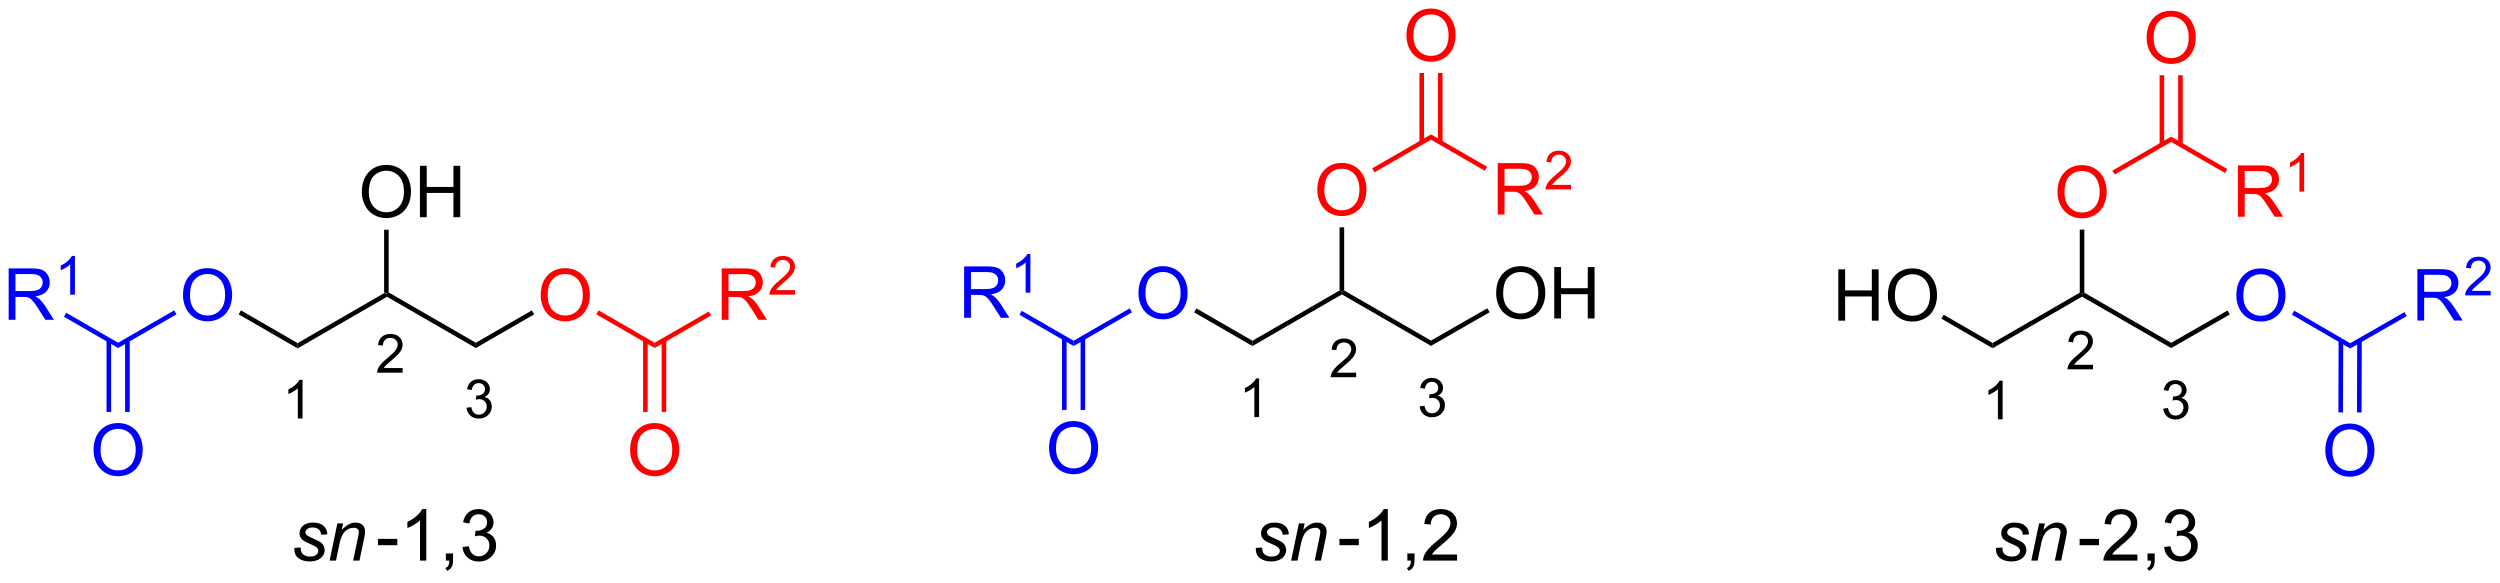 <?xml version="1.0" encoding="UTF-8"?>
<!DOCTYPE svg PUBLIC '-//W3C//DTD SVG 1.0//EN'
          'http://www.w3.org/TR/2001/REC-SVG-20010904/DTD/svg10.dtd'>
<svg stroke-dasharray="none" shape-rendering="auto" xmlns="http://www.w3.org/2000/svg" font-family="'Dialog'" text-rendering="auto" width="90" fill-opacity="1" color-interpolation="auto" color-rendering="auto" preserveAspectRatio="xMidYMid meet" font-size="12px" viewBox="0 0 90 21" fill="black" xmlns:xlink="http://www.w3.org/1999/xlink" stroke="black" image-rendering="auto" stroke-miterlimit="10" stroke-linecap="square" stroke-linejoin="miter" font-style="normal" stroke-width="1" height="21" stroke-dashoffset="0" font-weight="normal" stroke-opacity="1"
><!--Generated by the Batik Graphics2D SVG Generator--><defs id="genericDefs"
  /><g
  ><defs id="defs1"
    ><clipPath clipPathUnits="userSpaceOnUse" id="clipPath1"
      ><path d="M2.992 1.598 L289.534 1.598 L289.534 68.056 L2.992 68.056 L2.992 1.598 Z"
      /></clipPath
      ><clipPath clipPathUnits="userSpaceOnUse" id="clipPath2"
      ><path d="M24.256 85.29 L24.256 149.9 L302.832 149.9 L302.832 85.29 Z"
      /></clipPath
    ></defs
    ><g transform="scale(0.314,0.314) translate(-2.992,-1.598) matrix(1.029,0,0,1.029,-21.958,-86.131)"
    ><path d="M57.362 124.099 L57.362 123.51 L67.074 117.903 L67.329 118.05 L67.329 118.345 Z" stroke="none" clip-path="url(#clipPath2)"
    /></g
    ><g transform="matrix(0.323,0,0,0.323,-7.837,-27.555)"
    ><path d="M64.592 106.728 Q64.592 105.301 65.357 104.496 Q66.123 103.689 67.334 103.689 Q68.126 103.689 68.761 104.069 Q69.399 104.447 69.732 105.124 Q70.068 105.801 70.068 106.66 Q70.068 107.532 69.717 108.22 Q69.365 108.907 68.719 109.262 Q68.076 109.616 67.329 109.616 Q66.522 109.616 65.883 109.225 Q65.248 108.832 64.92 108.157 Q64.592 107.48 64.592 106.728 ZM65.373 106.738 Q65.373 107.775 65.928 108.371 Q66.485 108.965 67.326 108.965 Q68.18 108.965 68.732 108.363 Q69.287 107.762 69.287 106.657 Q69.287 105.957 69.05 105.436 Q68.813 104.915 68.357 104.629 Q67.904 104.34 67.337 104.34 Q66.532 104.34 65.951 104.894 Q65.373 105.447 65.373 106.738 ZM71.067 109.517 L71.067 103.79 L71.825 103.79 L71.825 106.142 L74.802 106.142 L74.802 103.79 L75.559 103.79 L75.559 109.517 L74.802 109.517 L74.802 106.816 L71.825 106.816 L71.825 109.517 L71.067 109.517 Z" stroke="none" clip-path="url(#clipPath2)"
    /></g
    ><g transform="matrix(0.323,0,0,0.323,-7.837,-27.555)"
    ><path d="M67.584 117.903 L67.329 118.05 L67.074 117.903 L67.074 110.912 L67.584 110.912 Z" stroke="none" clip-path="url(#clipPath2)"
    /></g
    ><g transform="matrix(0.323,0,0,0.323,-7.837,-27.555)"
    ><path d="M67.329 118.345 L67.329 118.05 L67.584 117.903 L77.296 123.51 L77.296 124.099 Z" stroke="none" clip-path="url(#clipPath2)"
    /></g
    ><g fill="red" transform="matrix(0.323,0,0,0.323,-7.837,-27.555)" stroke="red"
    ><path d="M84.525 118.236 Q84.525 116.809 85.291 116.005 Q86.057 115.197 87.268 115.197 Q88.059 115.197 88.695 115.578 Q89.333 115.955 89.666 116.632 Q90.002 117.309 90.002 118.169 Q90.002 119.041 89.65 119.729 Q89.299 120.416 88.653 120.77 Q88.01 121.124 87.262 121.124 Q86.455 121.124 85.817 120.734 Q85.182 120.341 84.853 119.666 Q84.525 118.989 84.525 118.236 ZM85.307 118.247 Q85.307 119.283 85.861 119.88 Q86.419 120.473 87.26 120.473 Q88.114 120.473 88.666 119.872 Q89.221 119.27 89.221 118.166 Q89.221 117.466 88.984 116.945 Q88.747 116.424 88.291 116.138 Q87.838 115.848 87.27 115.848 Q86.466 115.848 85.885 116.403 Q85.307 116.955 85.307 118.247 Z" stroke="none" clip-path="url(#clipPath2)"
    /></g
    ><g transform="matrix(0.323,0,0,0.323,-7.837,-27.555)"
    ><path d="M77.296 124.099 L77.296 123.51 L83.544 119.903 L83.799 120.344 Z" stroke="none" clip-path="url(#clipPath2)"
    /></g
    ><g fill="blue" transform="matrix(0.323,0,0,0.323,-7.837,-27.555)" stroke="blue"
    ><path d="M44.658 118.236 Q44.658 116.809 45.424 116.005 Q46.19 115.197 47.4 115.197 Q48.192 115.197 48.828 115.578 Q49.465 115.955 49.799 116.632 Q50.135 117.309 50.135 118.169 Q50.135 119.041 49.783 119.729 Q49.432 120.416 48.786 120.77 Q48.143 121.124 47.395 121.124 Q46.588 121.124 45.95 120.734 Q45.315 120.341 44.986 119.666 Q44.658 118.989 44.658 118.236 ZM45.44 118.247 Q45.44 119.283 45.994 119.88 Q46.551 120.473 47.393 120.473 Q48.247 120.473 48.799 119.872 Q49.353 119.27 49.353 118.166 Q49.353 117.466 49.117 116.945 Q48.88 116.424 48.424 116.138 Q47.971 115.848 47.403 115.848 Q46.598 115.848 46.018 116.403 Q45.44 116.955 45.44 118.247 Z" stroke="none" clip-path="url(#clipPath2)"
    /></g
    ><g transform="matrix(0.323,0,0,0.323,-7.837,-27.555)"
    ><path d="M57.362 123.51 L57.362 124.099 L50.863 120.347 L51.118 119.905 Z" stroke="none" clip-path="url(#clipPath2)"
    /></g
    ><g fill="red" transform="matrix(0.323,0,0,0.323,-7.837,-27.555)" stroke="red"
    ><path d="M90.73 120.347 L90.985 119.905 L97.229 123.51 L97.229 124.099 Z" stroke="none" clip-path="url(#clipPath2)"
    /></g
    ><g fill="red" transform="matrix(0.323,0,0,0.323,-7.837,-27.555)" stroke="red"
    ><path d="M104.701 120.951 L104.701 115.224 L107.24 115.224 Q108.006 115.224 108.404 115.378 Q108.803 115.531 109.04 115.922 Q109.279 116.312 109.279 116.786 Q109.279 117.396 108.883 117.815 Q108.49 118.232 107.665 118.344 Q107.967 118.49 108.123 118.63 Q108.454 118.935 108.751 119.391 L109.748 120.951 L108.795 120.951 L108.037 119.758 Q107.704 119.242 107.488 118.969 Q107.274 118.695 107.105 118.586 Q106.936 118.477 106.758 118.435 Q106.631 118.406 106.337 118.406 L105.459 118.406 L105.459 120.951 L104.701 120.951 ZM105.459 117.75 L107.087 117.75 Q107.608 117.75 107.899 117.643 Q108.193 117.536 108.344 117.299 Q108.498 117.062 108.498 116.786 Q108.498 116.38 108.201 116.12 Q107.907 115.857 107.272 115.857 L105.459 115.857 L105.459 117.75 Z" stroke="none" clip-path="url(#clipPath2)"
    /></g
    ><g fill="red" transform="matrix(0.323,0,0,0.323,-7.837,-27.555)" stroke="red"
    ><path d="M112.87 117.643 L112.87 118.15 L110.03 118.15 Q110.024 117.959 110.092 117.783 Q110.2 117.494 110.438 117.213 Q110.678 116.932 111.129 116.563 Q111.829 115.988 112.075 115.653 Q112.321 115.317 112.321 115.018 Q112.321 114.705 112.096 114.49 Q111.874 114.273 111.512 114.273 Q111.132 114.273 110.903 114.502 Q110.674 114.731 110.672 115.135 L110.129 115.08 Q110.186 114.473 110.549 114.156 Q110.913 113.838 111.524 113.838 Q112.143 113.838 112.503 114.182 Q112.864 114.523 112.864 115.029 Q112.864 115.287 112.758 115.537 Q112.653 115.785 112.407 116.061 Q112.163 116.336 111.594 116.817 Q111.12 117.215 110.985 117.358 Q110.85 117.5 110.762 117.643 L112.87 117.643 Z" stroke="none" clip-path="url(#clipPath2)"
    /></g
    ><g fill="red" transform="matrix(0.323,0,0,0.323,-7.837,-27.555)" stroke="red"
    ><path d="M97.229 124.099 L97.229 123.51 L103.264 120.026 L103.52 120.468 Z" stroke="none" clip-path="url(#clipPath2)"
    /></g
    ><g fill="red" transform="matrix(0.323,0,0,0.323,-7.837,-27.555)" stroke="red"
    ><path d="M94.492 135.499 Q94.492 134.072 95.258 133.268 Q96.023 132.46 97.234 132.46 Q98.026 132.46 98.662 132.841 Q99.299 133.218 99.633 133.895 Q99.969 134.572 99.969 135.432 Q99.969 136.304 99.617 136.992 Q99.266 137.679 98.62 138.033 Q97.977 138.387 97.229 138.387 Q96.422 138.387 95.784 137.997 Q95.148 137.604 94.82 136.929 Q94.492 136.252 94.492 135.499 ZM95.273 135.51 Q95.273 136.546 95.828 137.143 Q96.385 137.736 97.227 137.736 Q98.081 137.736 98.633 137.135 Q99.188 136.533 99.188 135.429 Q99.188 134.729 98.951 134.208 Q98.714 133.687 98.258 133.4 Q97.805 133.111 97.237 133.111 Q96.432 133.111 95.852 133.666 Q95.273 134.218 95.273 135.51 Z" stroke="none" clip-path="url(#clipPath2)"
    /></g
    ><g fill="red" transform="matrix(0.323,0,0,0.323,-7.837,-27.555)" stroke="red"
    ><path d="M95.938 123.207 L95.938 131.22 L96.448 131.22 L96.448 123.207 ZM98.01 123.207 L98.01 131.22 L98.52 131.22 L98.52 123.207 Z" stroke="none" clip-path="url(#clipPath2)"
    /></g
    ><g fill="blue" transform="matrix(0.323,0,0,0.323,-7.837,-27.555)" stroke="blue"
    ><path d="M43.677 119.903 L43.932 120.344 L37.428 124.099 L37.428 123.51 Z" stroke="none" clip-path="url(#clipPath2)"
    /></g
    ><g fill="blue" transform="matrix(0.323,0,0,0.323,-7.837,-27.555)" stroke="blue"
    ><path d="M25.229 120.951 L25.229 115.224 L27.768 115.224 Q28.533 115.224 28.932 115.378 Q29.33 115.531 29.567 115.922 Q29.807 116.312 29.807 116.786 Q29.807 117.396 29.411 117.815 Q29.018 118.232 28.192 118.344 Q28.494 118.49 28.65 118.63 Q28.981 118.935 29.278 119.391 L30.275 120.951 L29.322 120.951 L28.564 119.758 Q28.231 119.242 28.015 118.969 Q27.801 118.695 27.632 118.586 Q27.463 118.477 27.286 118.435 Q27.158 118.406 26.864 118.406 L25.986 118.406 L25.986 120.951 L25.229 120.951 ZM25.986 117.75 L27.614 117.75 Q28.135 117.75 28.426 117.643 Q28.721 117.536 28.872 117.299 Q29.025 117.062 29.025 116.786 Q29.025 116.38 28.729 116.12 Q28.434 115.857 27.799 115.857 L25.986 115.857 L25.986 117.75 Z" stroke="none" clip-path="url(#clipPath2)"
    /></g
    ><g fill="blue" transform="matrix(0.323,0,0,0.323,-7.837,-27.555)" stroke="blue"
    ><path d="M32.612 118.15 L32.085 118.15 L32.085 114.789 Q31.893 114.971 31.585 115.153 Q31.276 115.334 31.03 115.426 L31.03 114.916 Q31.471 114.707 31.802 114.412 Q32.133 114.115 32.272 113.838 L32.612 113.838 L32.612 118.15 Z" stroke="none" clip-path="url(#clipPath2)"
    /></g
    ><g fill="blue" transform="matrix(0.323,0,0,0.323,-7.837,-27.555)" stroke="blue"
    ><path d="M37.428 123.51 L37.428 124.099 L31.392 120.614 L31.647 120.172 Z" stroke="none" clip-path="url(#clipPath2)"
    /></g
    ><g fill="blue" transform="matrix(0.323,0,0,0.323,-7.837,-27.555)" stroke="blue"
    ><path d="M34.691 135.499 Q34.691 134.072 35.457 133.268 Q36.223 132.46 37.434 132.46 Q38.225 132.46 38.861 132.841 Q39.499 133.218 39.832 133.895 Q40.168 134.572 40.168 135.432 Q40.168 136.304 39.816 136.992 Q39.465 137.679 38.819 138.033 Q38.176 138.387 37.428 138.387 Q36.621 138.387 35.983 137.997 Q35.348 137.604 35.02 136.929 Q34.691 136.252 34.691 135.499 ZM35.473 135.51 Q35.473 136.546 36.027 137.143 Q36.585 137.736 37.426 137.736 Q38.28 137.736 38.832 137.135 Q39.387 136.533 39.387 135.429 Q39.387 134.729 39.15 134.208 Q38.913 133.687 38.457 133.4 Q38.004 133.111 37.436 133.111 Q36.632 133.111 36.051 133.666 Q35.473 134.218 35.473 135.51 Z" stroke="none" clip-path="url(#clipPath2)"
    /></g
    ><g fill="blue" transform="matrix(0.323,0,0,0.323,-7.837,-27.555)" stroke="blue"
    ><path d="M36.138 123.207 L36.138 131.22 L36.648 131.22 L36.648 123.207 ZM38.209 123.207 L38.209 131.22 L38.719 131.22 L38.719 123.207 Z" stroke="none" clip-path="url(#clipPath2)"
    /></g
    ><g transform="matrix(0.323,0,0,0.323,-7.837,-27.555)"
    ><path d="M57.067 146.375 L57.773 146.334 Q57.773 146.638 57.867 146.855 Q57.96 147.068 58.213 147.206 Q58.466 147.342 58.801 147.342 Q59.27 147.342 59.505 147.154 Q59.739 146.967 59.739 146.711 Q59.739 146.529 59.598 146.365 Q59.453 146.201 58.893 145.961 Q58.333 145.719 58.176 145.623 Q57.913 145.461 57.781 145.245 Q57.648 145.029 57.648 144.748 Q57.648 144.256 58.038 143.904 Q58.429 143.553 59.132 143.553 Q59.913 143.553 60.322 143.915 Q60.731 144.274 60.747 144.865 L60.054 144.912 Q60.038 144.537 59.788 144.318 Q59.538 144.099 59.083 144.099 Q58.716 144.099 58.512 144.269 Q58.309 144.435 58.309 144.631 Q58.309 144.826 58.484 144.974 Q58.601 145.076 59.091 145.287 Q59.903 145.638 60.114 145.842 Q60.45 146.165 60.45 146.631 Q60.45 146.938 60.26 147.235 Q60.07 147.532 59.682 147.711 Q59.294 147.888 58.765 147.888 Q58.046 147.888 57.544 147.532 Q57.038 147.178 57.067 146.375 ZM60.999 147.795 L61.867 143.646 L62.507 143.646 L62.356 144.368 Q62.773 143.943 63.135 143.748 Q63.499 143.553 63.88 143.553 Q64.382 143.553 64.669 143.826 Q64.958 144.099 64.958 144.555 Q64.958 144.787 64.856 145.282 L64.328 147.795 L63.622 147.795 L64.171 145.165 Q64.255 144.782 64.255 144.599 Q64.255 144.391 64.111 144.263 Q63.968 144.133 63.7 144.133 Q63.156 144.133 62.731 144.524 Q62.309 144.915 62.109 145.865 L61.708 147.795 L60.999 147.795 Z" stroke="none" clip-path="url(#clipPath2)"
    /></g
    ><g transform="matrix(0.323,0,0,0.323,-7.837,-27.555)"
    ><path d="M66.386 146.076 L66.386 145.368 L68.545 145.368 L68.545 146.076 L66.386 146.076 ZM71.777 147.795 L71.074 147.795 L71.074 143.313 Q70.818 143.555 70.407 143.797 Q69.996 144.04 69.667 144.162 L69.667 143.482 Q70.256 143.204 70.696 142.81 Q71.139 142.415 71.324 142.045 L71.777 142.045 L71.777 147.795 ZM73.955 147.795 L73.955 146.993 L74.757 146.993 L74.757 147.795 Q74.757 148.237 74.601 148.508 Q74.445 148.779 74.104 148.928 L73.908 148.628 Q74.132 148.529 74.236 148.339 Q74.343 148.151 74.354 147.795 L73.955 147.795 ZM75.803 146.282 L76.506 146.188 Q76.628 146.787 76.917 147.05 Q77.209 147.313 77.628 147.313 Q78.123 147.313 78.464 146.969 Q78.808 146.625 78.808 146.118 Q78.808 145.633 78.49 145.321 Q78.175 145.006 77.686 145.006 Q77.488 145.006 77.191 145.084 L77.269 144.467 Q77.339 144.474 77.381 144.474 Q77.831 144.474 78.191 144.24 Q78.55 144.006 78.55 143.516 Q78.55 143.131 78.287 142.878 Q78.027 142.623 77.613 142.623 Q77.201 142.623 76.928 142.881 Q76.654 143.138 76.576 143.654 L75.873 143.529 Q76.003 142.821 76.459 142.433 Q76.917 142.045 77.597 142.045 Q78.066 142.045 78.459 142.245 Q78.855 142.446 79.063 142.795 Q79.272 143.141 79.272 143.532 Q79.272 143.904 79.071 144.209 Q78.873 144.513 78.483 144.693 Q78.99 144.81 79.272 145.18 Q79.553 145.547 79.553 146.102 Q79.553 146.852 79.006 147.375 Q78.459 147.896 77.623 147.896 Q76.871 147.896 76.371 147.448 Q75.873 146.998 75.803 146.282 Z" stroke="none" clip-path="url(#clipPath2)"
    /></g
    ><g transform="matrix(0.323,0,0,0.323,-7.837,-27.555)"
    ><path d="M163.855 123.877 L163.855 123.288 L173.566 117.681 L173.821 117.829 L173.822 118.123 Z" stroke="none" clip-path="url(#clipPath2)"
    /></g
    ><g fill="red" transform="matrix(0.323,0,0,0.323,-7.837,-27.555)" stroke="red"
    ><path d="M171.084 106.506 Q171.084 105.079 171.85 104.274 Q172.616 103.467 173.827 103.467 Q174.618 103.467 175.254 103.847 Q175.892 104.225 176.225 104.902 Q176.561 105.579 176.561 106.438 Q176.561 107.311 176.209 107.998 Q175.858 108.686 175.212 109.04 Q174.569 109.394 173.821 109.394 Q173.014 109.394 172.376 109.003 Q171.741 108.61 171.413 107.936 Q171.084 107.258 171.084 106.506 ZM171.866 106.516 Q171.866 107.553 172.421 108.149 Q172.978 108.743 173.819 108.743 Q174.673 108.743 175.225 108.141 Q175.78 107.54 175.78 106.436 Q175.78 105.735 175.543 105.214 Q175.306 104.693 174.85 104.407 Q174.397 104.118 173.829 104.118 Q173.025 104.118 172.444 104.672 Q171.866 105.225 171.866 106.516 Z" stroke="none" clip-path="url(#clipPath2)"
    /></g
    ><g transform="matrix(0.323,0,0,0.323,-7.837,-27.555)"
    ><path d="M174.077 117.681 L173.821 117.829 L173.566 117.681 L173.566 110.65 L174.077 110.65 Z" stroke="none" clip-path="url(#clipPath2)"
    /></g
    ><g transform="matrix(0.323,0,0,0.323,-7.837,-27.555)"
    ><path d="M173.822 118.123 L173.821 117.829 L174.077 117.681 L183.755 123.269 L183.754 123.858 Z" stroke="none" clip-path="url(#clipPath2)"
    /></g
    ><g transform="matrix(0.323,0,0,0.323,-7.837,-27.555)"
    ><path d="M191.018 118.014 Q191.018 116.587 191.784 115.783 Q192.549 114.975 193.76 114.975 Q194.552 114.975 195.187 115.356 Q195.825 115.733 196.159 116.41 Q196.495 117.087 196.495 117.947 Q196.495 118.819 196.143 119.507 Q195.792 120.194 195.146 120.548 Q194.502 120.903 193.755 120.903 Q192.948 120.903 192.31 120.512 Q191.674 120.119 191.346 119.444 Q191.018 118.767 191.018 118.014 ZM191.799 118.025 Q191.799 119.061 192.354 119.658 Q192.911 120.251 193.752 120.251 Q194.607 120.251 195.159 119.65 Q195.713 119.048 195.713 117.944 Q195.713 117.244 195.476 116.723 Q195.239 116.202 194.784 115.916 Q194.331 115.626 193.763 115.626 Q192.958 115.626 192.377 116.181 Q191.799 116.733 191.799 118.025 ZM197.493 120.804 L197.493 115.077 L198.251 115.077 L198.251 117.429 L201.228 117.429 L201.228 115.077 L201.986 115.077 L201.986 120.804 L201.228 120.804 L201.228 118.103 L198.251 118.103 L198.251 120.804 L197.493 120.804 Z" stroke="none" clip-path="url(#clipPath2)"
    /></g
    ><g transform="matrix(0.323,0,0,0.323,-7.837,-27.555)"
    ><path d="M183.754 123.858 L183.755 123.269 L190.032 119.669 L190.286 120.112 Z" stroke="none" clip-path="url(#clipPath2)"
    /></g
    ><g fill="blue" transform="matrix(0.323,0,0,0.323,-7.837,-27.555)" stroke="blue"
    ><path d="M151.151 118.014 Q151.151 116.587 151.917 115.783 Q152.682 114.975 153.893 114.975 Q154.685 114.975 155.32 115.356 Q155.958 115.733 156.292 116.41 Q156.628 117.087 156.628 117.947 Q156.628 118.819 156.276 119.507 Q155.924 120.194 155.279 120.548 Q154.635 120.903 153.888 120.903 Q153.081 120.903 152.443 120.512 Q151.807 120.119 151.479 119.444 Q151.151 118.767 151.151 118.014 ZM151.932 118.025 Q151.932 119.061 152.487 119.658 Q153.044 120.251 153.885 120.251 Q154.74 120.251 155.292 119.65 Q155.846 119.048 155.846 117.944 Q155.846 117.244 155.609 116.723 Q155.372 116.202 154.917 115.916 Q154.464 115.626 153.896 115.626 Q153.091 115.626 152.51 116.181 Q151.932 116.733 151.932 118.025 Z" stroke="none" clip-path="url(#clipPath2)"
    /></g
    ><g transform="matrix(0.323,0,0,0.323,-7.837,-27.555)"
    ><path d="M163.855 123.288 L163.855 123.877 L157.356 120.125 L157.611 119.683 Z" stroke="none" clip-path="url(#clipPath2)"
    /></g
    ><g fill="blue" transform="matrix(0.323,0,0,0.323,-7.837,-27.555)" stroke="blue"
    ><path d="M150.17 119.681 L150.425 120.122 L143.921 123.877 L143.921 123.288 Z" stroke="none" clip-path="url(#clipPath2)"
    /></g
    ><g fill="blue" transform="matrix(0.323,0,0,0.323,-7.837,-27.555)" stroke="blue"
    ><path d="M131.721 120.729 L131.721 115.002 L134.26 115.002 Q135.026 115.002 135.424 115.156 Q135.823 115.309 136.06 115.7 Q136.299 116.091 136.299 116.564 Q136.299 117.174 135.904 117.593 Q135.51 118.01 134.685 118.122 Q134.987 118.268 135.143 118.408 Q135.474 118.713 135.771 119.169 L136.768 120.729 L135.815 120.729 L135.057 119.536 Q134.724 119.02 134.508 118.747 Q134.294 118.473 134.125 118.364 Q133.956 118.255 133.779 118.213 Q133.651 118.184 133.357 118.184 L132.479 118.184 L132.479 120.729 L131.721 120.729 ZM132.479 117.528 L134.107 117.528 Q134.627 117.528 134.919 117.421 Q135.214 117.314 135.364 117.078 Q135.518 116.841 135.518 116.564 Q135.518 116.158 135.221 115.898 Q134.927 115.635 134.292 115.635 L132.479 115.635 L132.479 117.528 Z" stroke="none" clip-path="url(#clipPath2)"
    /></g
    ><g fill="blue" transform="matrix(0.323,0,0,0.323,-7.837,-27.555)" stroke="blue"
    ><path d="M139.105 117.929 L138.577 117.929 L138.577 114.567 Q138.386 114.749 138.077 114.93 Q137.769 115.112 137.523 115.204 L137.523 114.694 Q137.964 114.485 138.294 114.19 Q138.626 113.893 138.765 113.616 L139.105 113.616 L139.105 117.929 Z" stroke="none" clip-path="url(#clipPath2)"
    /></g
    ><g fill="blue" transform="matrix(0.323,0,0,0.323,-7.837,-27.555)" stroke="blue"
    ><path d="M143.921 123.288 L143.921 123.877 L137.885 120.392 L138.14 119.951 Z" stroke="none" clip-path="url(#clipPath2)"
    /></g
    ><g fill="blue" transform="matrix(0.323,0,0,0.323,-7.837,-27.555)" stroke="blue"
    ><path d="M141.184 135.278 Q141.184 133.851 141.95 133.046 Q142.715 132.238 143.926 132.238 Q144.718 132.238 145.353 132.619 Q145.992 132.996 146.325 133.673 Q146.661 134.351 146.661 135.21 Q146.661 136.082 146.309 136.77 Q145.958 137.457 145.312 137.811 Q144.669 138.166 143.921 138.166 Q143.114 138.166 142.476 137.775 Q141.84 137.382 141.512 136.707 Q141.184 136.03 141.184 135.278 ZM141.965 135.288 Q141.965 136.324 142.52 136.921 Q143.077 137.514 143.919 137.514 Q144.773 137.514 145.325 136.913 Q145.88 136.311 145.88 135.207 Q145.88 134.507 145.643 133.986 Q145.406 133.465 144.95 133.179 Q144.497 132.889 143.929 132.889 Q143.124 132.889 142.544 133.444 Q141.965 133.996 141.965 135.288 Z" stroke="none" clip-path="url(#clipPath2)"
    /></g
    ><g fill="blue" transform="matrix(0.323,0,0,0.323,-7.837,-27.555)" stroke="blue"
    ><path d="M142.63 122.985 L142.63 130.999 L143.141 130.999 L143.141 122.985 ZM144.702 122.985 L144.702 130.999 L145.212 130.999 L145.212 122.985 Z" stroke="none" clip-path="url(#clipPath2)"
    /></g
    ><g transform="matrix(0.323,0,0,0.323,-7.837,-27.555)"
    ><path d="M164.231 146.375 L164.937 146.334 Q164.937 146.638 165.031 146.855 Q165.125 147.068 165.377 147.206 Q165.63 147.342 165.966 147.342 Q166.434 147.342 166.669 147.154 Q166.903 146.967 166.903 146.711 Q166.903 146.529 166.762 146.365 Q166.617 146.201 166.057 145.961 Q165.497 145.719 165.341 145.623 Q165.078 145.461 164.945 145.245 Q164.812 145.029 164.812 144.748 Q164.812 144.256 165.203 143.904 Q165.593 143.553 166.296 143.553 Q167.078 143.553 167.487 143.915 Q167.895 144.274 167.911 144.865 L167.218 144.912 Q167.203 144.537 166.953 144.318 Q166.703 144.099 166.247 144.099 Q165.88 144.099 165.677 144.269 Q165.473 144.435 165.473 144.631 Q165.473 144.826 165.648 144.974 Q165.765 145.076 166.255 145.287 Q167.067 145.638 167.278 145.842 Q167.614 146.165 167.614 146.631 Q167.614 146.938 167.424 147.235 Q167.234 147.532 166.846 147.711 Q166.458 147.888 165.929 147.888 Q165.21 147.888 164.708 147.532 Q164.203 147.178 164.231 146.375 ZM168.163 147.795 L169.031 143.646 L169.671 143.646 L169.52 144.368 Q169.937 143.943 170.299 143.748 Q170.663 143.553 171.044 143.553 Q171.546 143.553 171.833 143.826 Q172.122 144.099 172.122 144.555 Q172.122 144.787 172.02 145.282 L171.492 147.795 L170.786 147.795 L171.335 145.165 Q171.419 144.782 171.419 144.599 Q171.419 144.391 171.275 144.263 Q171.132 144.133 170.864 144.133 Q170.32 144.133 169.895 144.524 Q169.473 144.915 169.273 145.865 L168.872 147.795 L168.163 147.795 Z" stroke="none" clip-path="url(#clipPath2)"
    /></g
    ><g transform="matrix(0.323,0,0,0.323,-7.837,-27.555)"
    ><path d="M173.55 146.076 L173.55 145.368 L175.709 145.368 L175.709 146.076 L173.55 146.076 ZM178.941 147.795 L178.238 147.795 L178.238 143.313 Q177.982 143.555 177.571 143.797 Q177.16 144.04 176.832 144.162 L176.832 143.482 Q177.42 143.204 177.86 142.81 Q178.303 142.415 178.488 142.045 L178.941 142.045 L178.941 147.795 ZM181.119 147.795 L181.119 146.993 L181.921 146.993 L181.921 147.795 Q181.921 148.237 181.765 148.508 Q181.609 148.779 181.268 148.928 L181.072 148.628 Q181.296 148.529 181.4 148.339 Q181.507 148.151 181.518 147.795 L181.119 147.795 ZM186.66 147.118 L186.66 147.795 L182.873 147.795 Q182.865 147.54 182.957 147.305 Q183.1 146.92 183.417 146.545 Q183.738 146.17 184.339 145.678 Q185.272 144.912 185.6 144.464 Q185.928 144.016 185.928 143.618 Q185.928 143.201 185.628 142.915 Q185.332 142.625 184.85 142.625 Q184.342 142.625 184.037 142.93 Q183.732 143.235 183.73 143.774 L183.006 143.701 Q183.082 142.891 183.566 142.469 Q184.05 142.045 184.865 142.045 Q185.691 142.045 186.17 142.503 Q186.652 142.959 186.652 143.633 Q186.652 143.977 186.511 144.31 Q186.37 144.641 186.042 145.008 Q185.717 145.375 184.959 146.016 Q184.326 146.547 184.147 146.737 Q183.967 146.928 183.85 147.118 L186.66 147.118 Z" stroke="none" clip-path="url(#clipPath2)"
    /></g
    ><g fill="red" transform="matrix(0.323,0,0,0.323,-7.837,-27.555)" stroke="red"
    ><path d="M177.46 104.514 L177.204 104.072 L183.755 100.29 L183.755 100.879 Z" stroke="none" clip-path="url(#clipPath2)"
    /></g
    ><g fill="red" transform="matrix(0.323,0,0,0.323,-7.837,-27.555)" stroke="red"
    ><path d="M181.018 89.301 Q181.018 87.874 181.783 87.069 Q182.549 86.262 183.76 86.262 Q184.552 86.262 185.187 86.642 Q185.825 87.02 186.158 87.697 Q186.494 88.374 186.494 89.233 Q186.494 90.106 186.143 90.793 Q185.791 91.481 185.145 91.835 Q184.502 92.189 183.755 92.189 Q182.947 92.189 182.31 91.798 Q181.674 91.405 181.346 90.731 Q181.018 90.053 181.018 89.301 ZM181.799 89.311 Q181.799 90.348 182.354 90.944 Q182.911 91.538 183.752 91.538 Q184.606 91.538 185.158 90.936 Q185.713 90.335 185.713 89.231 Q185.713 88.53 185.476 88.009 Q185.239 87.488 184.783 87.202 Q184.33 86.913 183.763 86.913 Q182.958 86.913 182.377 87.468 Q181.799 88.02 181.799 89.311 Z" stroke="none" clip-path="url(#clipPath2)"
    /></g
    ><g fill="red" transform="matrix(0.323,0,0,0.323,-7.837,-27.555)" stroke="red"
    ><path d="M185.042 101.181 L185.042 93.445 L184.532 93.445 L184.532 101.181 ZM182.978 101.181 L182.978 93.445 L182.467 93.445 L182.467 101.181 Z" stroke="none" clip-path="url(#clipPath2)"
    /></g
    ><g fill="red" transform="matrix(0.323,0,0,0.323,-7.837,-27.555)" stroke="red"
    ><path d="M191.193 109.22 L191.193 103.493 L193.732 103.493 Q194.498 103.493 194.896 103.647 Q195.295 103.801 195.532 104.191 Q195.771 104.582 195.771 105.056 Q195.771 105.665 195.376 106.085 Q194.982 106.501 194.157 106.613 Q194.459 106.759 194.615 106.9 Q194.946 107.204 195.243 107.66 L196.24 109.22 L195.287 109.22 L194.529 108.027 Q194.196 107.512 193.98 107.238 Q193.766 106.965 193.597 106.855 Q193.428 106.746 193.251 106.704 Q193.123 106.676 192.829 106.676 L191.951 106.676 L191.951 109.22 L191.193 109.22 ZM191.951 106.019 L193.579 106.019 Q194.1 106.019 194.391 105.913 Q194.685 105.806 194.837 105.569 Q194.99 105.332 194.99 105.056 Q194.99 104.65 194.693 104.389 Q194.399 104.126 193.764 104.126 L191.951 104.126 L191.951 106.019 Z" stroke="none" clip-path="url(#clipPath2)"
    /></g
    ><g fill="red" transform="matrix(0.323,0,0,0.323,-7.837,-27.555)" stroke="red"
    ><path d="M199.362 105.912 L199.362 106.42 L196.522 106.42 Q196.516 106.228 196.584 106.053 Q196.692 105.764 196.93 105.482 Q197.171 105.201 197.622 104.832 Q198.321 104.258 198.567 103.922 Q198.813 103.586 198.813 103.287 Q198.813 102.975 198.588 102.76 Q198.366 102.543 198.005 102.543 Q197.624 102.543 197.395 102.772 Q197.167 103 197.165 103.404 L196.622 103.35 Q196.678 102.742 197.042 102.426 Q197.405 102.107 198.016 102.107 Q198.635 102.107 198.995 102.451 Q199.356 102.793 199.356 103.299 Q199.356 103.557 199.25 103.807 Q199.145 104.055 198.899 104.33 Q198.655 104.605 198.087 105.086 Q197.612 105.484 197.477 105.627 Q197.342 105.769 197.255 105.912 L199.362 105.912 Z" stroke="none" clip-path="url(#clipPath2)"
    /></g
    ><g fill="red" transform="matrix(0.323,0,0,0.323,-7.837,-27.555)" stroke="red"
    ><path d="M183.755 100.879 L183.755 100.29 L190.012 103.903 L189.757 104.345 Z" stroke="none" clip-path="url(#clipPath2)"
    /></g
    ><g transform="matrix(0.323,0,0,0.323,-7.837,-27.555)"
    ><path d="M164.594 131.801 L164.067 131.801 L164.067 128.44 Q163.875 128.621 163.567 128.803 Q163.258 128.985 163.012 129.077 L163.012 128.567 Q163.454 128.358 163.784 128.063 Q164.116 127.766 164.254 127.489 L164.594 127.489 L164.594 131.801 Z" stroke="none" clip-path="url(#clipPath2)"
    /></g
    ><g transform="matrix(0.323,0,0,0.323,-7.837,-27.555)"
    ><path d="M175.414 126.844 L175.414 127.352 L172.574 127.352 Q172.568 127.161 172.637 126.985 Q172.744 126.696 172.982 126.415 Q173.222 126.134 173.674 125.764 Q174.373 125.19 174.619 124.854 Q174.865 124.518 174.865 124.219 Q174.865 123.907 174.64 123.692 Q174.418 123.475 174.056 123.475 Q173.676 123.475 173.447 123.704 Q173.219 123.932 173.217 124.337 L172.674 124.282 Q172.73 123.675 173.094 123.358 Q173.457 123.04 174.068 123.04 Q174.687 123.04 175.047 123.384 Q175.408 123.725 175.408 124.231 Q175.408 124.489 175.303 124.739 Q175.197 124.987 174.951 125.263 Q174.707 125.538 174.138 126.018 Q173.664 126.417 173.529 126.559 Q173.394 126.702 173.306 126.844 L175.414 126.844 Z" stroke="none" clip-path="url(#clipPath2)"
    /></g
    ><g transform="matrix(0.323,0,0,0.323,-7.837,-27.555)"
    ><path d="M182.496 130.606 L183.023 130.536 Q183.115 130.985 183.332 131.182 Q183.55 131.379 183.865 131.379 Q184.236 131.379 184.492 131.122 Q184.75 130.864 184.75 130.483 Q184.75 130.12 184.511 129.885 Q184.275 129.649 183.908 129.649 Q183.759 129.649 183.537 129.708 L183.595 129.245 Q183.648 129.25 183.679 129.25 Q184.017 129.25 184.287 129.075 Q184.556 128.899 184.556 128.532 Q184.556 128.243 184.359 128.053 Q184.164 127.862 183.853 127.862 Q183.544 127.862 183.339 128.055 Q183.134 128.249 183.076 128.635 L182.548 128.542 Q182.646 128.01 182.988 127.719 Q183.332 127.428 183.841 127.428 Q184.193 127.428 184.488 127.579 Q184.785 127.729 184.941 127.991 Q185.097 128.25 185.097 128.543 Q185.097 128.823 184.947 129.051 Q184.798 129.28 184.505 129.415 Q184.886 129.502 185.097 129.78 Q185.308 130.055 185.308 130.471 Q185.308 131.034 184.898 131.426 Q184.488 131.817 183.861 131.817 Q183.296 131.817 182.921 131.481 Q182.548 131.143 182.496 130.606 Z" stroke="none" clip-path="url(#clipPath2)"
    /></g
    ><g transform="matrix(0.323,0,0,0.323,-7.837,-27.555)"
    ><path d="M57.983 131.949 L57.456 131.949 L57.456 128.588 Q57.264 128.769 56.956 128.951 Q56.647 129.133 56.401 129.225 L56.401 128.715 Q56.842 128.506 57.172 128.211 Q57.505 127.914 57.643 127.637 L57.983 127.637 L57.983 131.949 Z" stroke="none" clip-path="url(#clipPath2)"
    /></g
    ><g transform="matrix(0.323,0,0,0.323,-7.837,-27.555)"
    ><path d="M69.139 126.336 L69.139 126.844 L66.299 126.844 Q66.293 126.652 66.361 126.477 Q66.469 126.188 66.707 125.906 Q66.947 125.625 67.398 125.256 Q68.098 124.682 68.344 124.346 Q68.59 124.01 68.59 123.711 Q68.59 123.398 68.365 123.184 Q68.142 122.967 67.781 122.967 Q67.4 122.967 67.172 123.195 Q66.943 123.424 66.941 123.828 L66.398 123.773 Q66.455 123.166 66.818 122.85 Q67.182 122.531 67.793 122.531 Q68.412 122.531 68.771 122.875 Q69.133 123.217 69.133 123.723 Q69.133 123.981 69.027 124.231 Q68.922 124.479 68.676 124.754 Q68.432 125.029 67.863 125.51 Q67.389 125.908 67.254 126.051 Q67.119 126.193 67.031 126.336 L69.139 126.336 Z" stroke="none" clip-path="url(#clipPath2)"
    /></g
    ><g transform="matrix(0.323,0,0,0.323,-7.837,-27.555)"
    ><path d="M76.26 130.754 L76.787 130.684 Q76.879 131.133 77.095 131.33 Q77.314 131.527 77.629 131.527 Q78 131.527 78.255 131.27 Q78.513 131.012 78.513 130.631 Q78.513 130.268 78.275 130.033 Q78.039 129.797 77.672 129.797 Q77.523 129.797 77.3 129.856 L77.359 129.393 Q77.412 129.399 77.443 129.399 Q77.781 129.399 78.05 129.223 Q78.32 129.047 78.32 128.68 Q78.32 128.391 78.123 128.201 Q77.927 128.01 77.617 128.01 Q77.308 128.01 77.103 128.203 Q76.898 128.397 76.84 128.783 L76.312 128.69 Q76.41 128.158 76.752 127.867 Q77.095 127.576 77.605 127.576 Q77.957 127.576 78.252 127.727 Q78.549 127.877 78.705 128.139 Q78.861 128.399 78.861 128.691 Q78.861 128.971 78.711 129.199 Q78.562 129.428 78.269 129.562 Q78.65 129.65 78.861 129.928 Q79.072 130.203 79.072 130.619 Q79.072 131.182 78.662 131.574 Q78.252 131.965 77.625 131.965 Q77.06 131.965 76.685 131.629 Q76.312 131.291 76.26 130.754 Z" stroke="none" clip-path="url(#clipPath2)"
    /></g
    ><g transform="matrix(0.323,0,0,0.323,-7.837,-27.555)"
    ><path d="M246.351 124.125 L246.351 123.536 L256.063 117.929 L256.318 118.076 L256.318 118.371 Z" stroke="none" clip-path="url(#clipPath2)"
    /></g
    ><g fill="red" transform="matrix(0.323,0,0,0.323,-7.837,-27.555)" stroke="red"
    ><path d="M253.581 106.754 Q253.581 105.327 254.347 104.522 Q255.113 103.715 256.324 103.715 Q257.115 103.715 257.751 104.095 Q258.389 104.472 258.722 105.15 Q259.058 105.827 259.058 106.686 Q259.058 107.558 258.706 108.246 Q258.355 108.933 257.709 109.288 Q257.066 109.642 256.318 109.642 Q255.511 109.642 254.873 109.251 Q254.238 108.858 253.909 108.183 Q253.581 107.506 253.581 106.754 ZM254.363 106.764 Q254.363 107.801 254.917 108.397 Q255.475 108.991 256.316 108.991 Q257.17 108.991 257.722 108.389 Q258.277 107.788 258.277 106.683 Q258.277 105.983 258.04 105.462 Q257.803 104.941 257.347 104.655 Q256.894 104.366 256.326 104.366 Q255.521 104.366 254.941 104.92 Q254.363 105.472 254.363 106.764 Z" stroke="none" clip-path="url(#clipPath2)"
    /></g
    ><g transform="matrix(0.323,0,0,0.323,-7.837,-27.555)"
    ><path d="M256.574 117.929 L256.318 118.076 L256.063 117.929 L256.063 110.898 L256.574 110.898 Z" stroke="none" clip-path="url(#clipPath2)"
    /></g
    ><g transform="matrix(0.323,0,0,0.323,-7.837,-27.555)"
    ><path d="M256.318 118.371 L256.318 118.076 L256.574 117.929 L266.252 123.517 L266.251 124.106 Z" stroke="none" clip-path="url(#clipPath2)"
    /></g
    ><g fill="blue" transform="matrix(0.323,0,0,0.323,-7.837,-27.555)" stroke="blue"
    ><path d="M273.515 118.262 Q273.515 116.835 274.281 116.031 Q275.046 115.223 276.257 115.223 Q277.049 115.223 277.684 115.603 Q278.322 115.981 278.656 116.658 Q278.992 117.335 278.992 118.195 Q278.992 119.067 278.64 119.754 Q278.288 120.442 277.643 120.796 Q276.999 121.15 276.252 121.15 Q275.445 121.15 274.807 120.76 Q274.171 120.367 273.843 119.692 Q273.515 119.015 273.515 118.262 ZM274.296 118.273 Q274.296 119.309 274.851 119.906 Q275.408 120.499 276.249 120.499 Q277.104 120.499 277.656 119.898 Q278.21 119.296 278.21 118.192 Q278.21 117.492 277.973 116.971 Q277.736 116.45 277.281 116.163 Q276.827 115.874 276.26 115.874 Q275.455 115.874 274.874 116.429 Q274.296 116.981 274.296 118.273 Z" stroke="none" clip-path="url(#clipPath2)"
    /></g
    ><g transform="matrix(0.323,0,0,0.323,-7.837,-27.555)"
    ><path d="M266.251 124.106 L266.252 123.517 L272.529 119.917 L272.783 120.36 Z" stroke="none" clip-path="url(#clipPath2)"
    /></g
    ><g transform="matrix(0.323,0,0,0.323,-7.837,-27.555)"
    ><path d="M229.154 121.051 L229.154 115.325 L229.912 115.325 L229.912 117.676 L232.889 117.676 L232.889 115.325 L233.646 115.325 L233.646 121.051 L232.889 121.051 L232.889 118.351 L229.912 118.351 L229.912 121.051 L229.154 121.051 ZM234.679 118.262 Q234.679 116.835 235.445 116.031 Q236.21 115.223 237.421 115.223 Q238.213 115.223 238.848 115.603 Q239.486 115.981 239.82 116.658 Q240.155 117.335 240.155 118.195 Q240.155 119.067 239.804 119.754 Q239.452 120.442 238.807 120.796 Q238.163 121.15 237.416 121.15 Q236.609 121.15 235.971 120.76 Q235.335 120.367 235.007 119.692 Q234.679 119.015 234.679 118.262 ZM235.46 118.273 Q235.46 119.309 236.015 119.906 Q236.572 120.499 237.413 120.499 Q238.268 120.499 238.82 119.898 Q239.374 119.296 239.374 118.192 Q239.374 117.492 239.137 116.971 Q238.9 116.45 238.445 116.163 Q237.992 115.874 237.424 115.874 Q236.619 115.874 236.038 116.429 Q235.46 116.981 235.46 118.273 Z" stroke="none" clip-path="url(#clipPath2)"
    /></g
    ><g transform="matrix(0.323,0,0,0.323,-7.837,-27.555)"
    ><path d="M246.351 123.536 L246.351 124.125 L240.64 120.828 L240.895 120.386 Z" stroke="none" clip-path="url(#clipPath2)"
    /></g
    ><g transform="matrix(0.323,0,0,0.323,-7.837,-27.555)"
    ><path d="M246.728 146.375 L247.434 146.334 Q247.434 146.638 247.528 146.855 Q247.621 147.068 247.874 147.206 Q248.126 147.342 248.462 147.342 Q248.931 147.342 249.166 147.154 Q249.4 146.967 249.4 146.711 Q249.4 146.529 249.259 146.365 Q249.113 146.201 248.554 145.961 Q247.994 145.719 247.837 145.623 Q247.574 145.461 247.442 145.245 Q247.309 145.029 247.309 144.748 Q247.309 144.256 247.699 143.904 Q248.09 143.553 248.793 143.553 Q249.574 143.553 249.983 143.915 Q250.392 144.274 250.408 144.865 L249.715 144.912 Q249.699 144.537 249.449 144.318 Q249.199 144.099 248.744 144.099 Q248.376 144.099 248.173 144.269 Q247.97 144.435 247.97 144.631 Q247.97 144.826 248.145 144.974 Q248.262 145.076 248.751 145.287 Q249.564 145.638 249.775 145.842 Q250.111 146.165 250.111 146.631 Q250.111 146.938 249.921 147.235 Q249.731 147.532 249.343 147.711 Q248.955 147.888 248.426 147.888 Q247.707 147.888 247.205 147.532 Q246.699 147.178 246.728 146.375 ZM250.66 147.795 L251.528 143.646 L252.168 143.646 L252.017 144.368 Q252.434 143.943 252.796 143.748 Q253.16 143.553 253.541 143.553 Q254.043 143.553 254.33 143.826 Q254.619 144.099 254.619 144.555 Q254.619 144.787 254.517 145.282 L253.988 147.795 L253.283 147.795 L253.832 145.165 Q253.916 144.782 253.916 144.599 Q253.916 144.391 253.772 144.263 Q253.629 144.133 253.361 144.133 Q252.817 144.133 252.392 144.524 Q251.97 144.915 251.77 145.865 L251.369 147.795 L250.66 147.795 Z" stroke="none" clip-path="url(#clipPath2)"
    /></g
    ><g transform="matrix(0.323,0,0,0.323,-7.837,-27.555)"
    ><path d="M256.047 146.076 L256.047 145.368 L258.206 145.368 L258.206 146.076 L256.047 146.076 ZM262.485 147.118 L262.485 147.795 L258.698 147.795 Q258.69 147.54 258.781 147.305 Q258.925 146.92 259.242 146.545 Q259.563 146.17 260.164 145.678 Q261.096 144.912 261.425 144.464 Q261.753 144.016 261.753 143.618 Q261.753 143.201 261.453 142.915 Q261.156 142.625 260.675 142.625 Q260.167 142.625 259.862 142.93 Q259.557 143.235 259.555 143.774 L258.831 143.701 Q258.906 142.891 259.391 142.469 Q259.875 142.045 260.69 142.045 Q261.516 142.045 261.995 142.503 Q262.477 142.959 262.477 143.633 Q262.477 143.977 262.336 144.31 Q262.195 144.641 261.867 145.008 Q261.542 145.375 260.784 146.016 Q260.151 146.547 259.971 146.737 Q259.792 146.928 259.675 147.118 L262.485 147.118 ZM263.616 147.795 L263.616 146.993 L264.418 146.993 L264.418 147.795 Q264.418 148.237 264.262 148.508 Q264.106 148.779 263.764 148.928 L263.569 148.628 Q263.793 148.529 263.897 148.339 Q264.004 148.151 264.014 147.795 L263.616 147.795 ZM265.464 146.282 L266.167 146.188 Q266.289 146.787 266.578 147.05 Q266.87 147.313 267.289 147.313 Q267.784 147.313 268.125 146.969 Q268.469 146.625 268.469 146.118 Q268.469 145.633 268.151 145.321 Q267.836 145.006 267.346 145.006 Q267.149 145.006 266.852 145.084 L266.93 144.467 Q267 144.474 267.042 144.474 Q267.492 144.474 267.852 144.24 Q268.211 144.006 268.211 143.516 Q268.211 143.131 267.948 142.878 Q267.688 142.623 267.274 142.623 Q266.862 142.623 266.589 142.881 Q266.315 143.138 266.237 143.654 L265.534 143.529 Q265.664 142.821 266.12 142.433 Q266.578 142.045 267.258 142.045 Q267.727 142.045 268.12 142.245 Q268.516 142.446 268.724 142.795 Q268.932 143.141 268.932 143.532 Q268.932 143.904 268.732 144.209 Q268.534 144.513 268.143 144.693 Q268.651 144.81 268.932 145.18 Q269.214 145.547 269.214 146.102 Q269.214 146.852 268.667 147.375 Q268.12 147.896 267.284 147.896 Q266.531 147.896 266.031 147.448 Q265.534 146.998 265.464 146.282 Z" stroke="none" clip-path="url(#clipPath2)"
    /></g
    ><g fill="red" transform="matrix(0.323,0,0,0.323,-7.837,-27.555)" stroke="red"
    ><path d="M259.957 104.762 L259.701 104.32 L266.252 100.538 L266.252 101.127 Z" stroke="none" clip-path="url(#clipPath2)"
    /></g
    ><g fill="red" transform="matrix(0.323,0,0,0.323,-7.837,-27.555)" stroke="red"
    ><path d="M263.515 89.549 Q263.515 88.122 264.28 87.317 Q265.046 86.51 266.257 86.51 Q267.048 86.51 267.684 86.89 Q268.322 87.267 268.655 87.945 Q268.991 88.622 268.991 89.481 Q268.991 90.353 268.64 91.041 Q268.288 91.728 267.642 92.083 Q266.999 92.437 266.252 92.437 Q265.444 92.437 264.806 92.046 Q264.171 91.653 263.843 90.978 Q263.515 90.301 263.515 89.549 ZM264.296 89.559 Q264.296 90.596 264.851 91.192 Q265.408 91.786 266.249 91.786 Q267.103 91.786 267.655 91.184 Q268.21 90.583 268.21 89.478 Q268.21 88.778 267.973 88.257 Q267.736 87.736 267.28 87.45 Q266.827 87.161 266.259 87.161 Q265.455 87.161 264.874 87.715 Q264.296 88.267 264.296 89.559 Z" stroke="none" clip-path="url(#clipPath2)"
    /></g
    ><g fill="red" transform="matrix(0.323,0,0,0.323,-7.837,-27.555)" stroke="red"
    ><path d="M267.539 101.429 L267.539 93.693 L267.029 93.693 L267.029 101.429 ZM265.474 101.429 L265.474 93.693 L264.964 93.693 L264.964 101.429 Z" stroke="none" clip-path="url(#clipPath2)"
    /></g
    ><g fill="red" transform="matrix(0.323,0,0,0.323,-7.837,-27.555)" stroke="red"
    ><path d="M273.69 109.468 L273.69 103.741 L276.229 103.741 Q276.995 103.741 277.393 103.895 Q277.792 104.049 278.029 104.439 Q278.268 104.83 278.268 105.304 Q278.268 105.913 277.872 106.332 Q277.479 106.749 276.654 106.861 Q276.956 107.007 277.112 107.147 Q277.443 107.452 277.74 107.908 L278.737 109.468 L277.784 109.468 L277.026 108.275 Q276.693 107.76 276.477 107.486 Q276.263 107.213 276.094 107.103 Q275.925 106.994 275.747 106.952 Q275.62 106.924 275.325 106.924 L274.448 106.924 L274.448 109.468 L273.69 109.468 ZM274.448 106.267 L276.075 106.267 Q276.596 106.267 276.888 106.16 Q277.182 106.054 277.333 105.817 Q277.487 105.58 277.487 105.304 Q277.487 104.897 277.19 104.637 Q276.896 104.374 276.26 104.374 L274.448 104.374 L274.448 106.267 Z" stroke="none" clip-path="url(#clipPath2)"
    /></g
    ><g fill="red" transform="matrix(0.323,0,0,0.323,-7.837,-27.555)" stroke="red"
    ><path d="M281.074 106.668 L280.546 106.668 L280.546 103.306 Q280.355 103.488 280.046 103.67 Q279.738 103.851 279.491 103.943 L279.491 103.433 Q279.933 103.224 280.263 102.93 Q280.595 102.633 280.734 102.355 L281.074 102.355 L281.074 106.668 Z" stroke="none" clip-path="url(#clipPath2)"
    /></g
    ><g fill="red" transform="matrix(0.323,0,0,0.323,-7.837,-27.555)" stroke="red"
    ><path d="M266.252 101.127 L266.252 100.538 L272.509 104.151 L272.253 104.593 Z" stroke="none" clip-path="url(#clipPath2)"
    /></g
    ><g transform="matrix(0.323,0,0,0.323,-7.837,-27.555)"
    ><path d="M247.466 132.049 L246.939 132.049 L246.939 128.688 Q246.747 128.869 246.439 129.051 Q246.13 129.233 245.884 129.324 L245.884 128.815 Q246.325 128.606 246.655 128.311 Q246.988 128.014 247.126 127.737 L247.466 127.737 L247.466 132.049 Z" stroke="none" clip-path="url(#clipPath2)"
    /></g
    ><g transform="matrix(0.323,0,0,0.323,-7.837,-27.555)"
    ><path d="M257.536 125.967 L257.536 126.475 L254.696 126.475 Q254.69 126.284 254.758 126.108 Q254.866 125.819 255.104 125.538 Q255.344 125.256 255.796 124.887 Q256.495 124.313 256.741 123.977 Q256.987 123.641 256.987 123.342 Q256.987 123.03 256.762 122.815 Q256.54 122.598 256.178 122.598 Q255.797 122.598 255.569 122.827 Q255.34 123.055 255.338 123.46 L254.796 123.405 Q254.852 122.797 255.215 122.481 Q255.579 122.163 256.19 122.163 Q256.809 122.163 257.168 122.506 Q257.53 122.848 257.53 123.354 Q257.53 123.612 257.424 123.862 Q257.319 124.11 257.073 124.385 Q256.829 124.661 256.26 125.141 Q255.786 125.54 255.651 125.682 Q255.516 125.825 255.428 125.967 L257.536 125.967 Z" stroke="none" clip-path="url(#clipPath2)"
    /></g
    ><g transform="matrix(0.323,0,0,0.323,-7.837,-27.555)"
    ><path d="M265.368 130.854 L265.895 130.784 Q265.987 131.233 266.203 131.43 Q266.422 131.627 266.737 131.627 Q267.108 131.627 267.364 131.369 Q267.621 131.112 267.621 130.731 Q267.621 130.368 267.383 130.133 Q267.147 129.897 266.78 129.897 Q266.631 129.897 266.409 129.955 L266.467 129.493 Q266.52 129.498 266.551 129.498 Q266.889 129.498 267.159 129.323 Q267.428 129.147 267.428 128.78 Q267.428 128.491 267.231 128.301 Q267.035 128.11 266.725 128.11 Q266.416 128.11 266.211 128.303 Q266.006 128.496 265.947 128.883 L265.42 128.789 Q265.518 128.258 265.86 127.967 Q266.203 127.676 266.713 127.676 Q267.065 127.676 267.36 127.826 Q267.656 127.977 267.813 128.239 Q267.969 128.498 267.969 128.791 Q267.969 129.071 267.819 129.299 Q267.67 129.528 267.377 129.662 Q267.758 129.75 267.969 130.028 Q268.18 130.303 268.18 130.719 Q268.18 131.282 267.77 131.674 Q267.36 132.065 266.733 132.065 Q266.168 132.065 265.793 131.729 Q265.42 131.391 265.368 130.854 Z" stroke="none" clip-path="url(#clipPath2)"
    /></g
    ><g fill="blue" transform="matrix(0.323,0,0,0.323,-7.837,-27.555)" stroke="blue"
    ><path d="M279.713 120.383 L279.97 119.942 L286.203 123.565 L286.201 124.154 Z" stroke="none" clip-path="url(#clipPath2)"
    /></g
    ><g fill="blue" transform="matrix(0.323,0,0,0.323,-7.837,-27.555)" stroke="blue"
    ><path d="M293.691 121.034 L293.691 115.308 L296.23 115.308 Q296.995 115.308 297.394 115.462 Q297.792 115.615 298.029 116.006 Q298.269 116.396 298.269 116.87 Q298.269 117.48 297.873 117.899 Q297.48 118.316 296.654 118.428 Q296.956 118.573 297.113 118.714 Q297.443 119.019 297.74 119.475 L298.738 121.034 L297.784 121.034 L297.027 119.842 Q296.693 119.326 296.477 119.053 Q296.264 118.779 296.094 118.67 Q295.925 118.56 295.748 118.519 Q295.62 118.49 295.326 118.49 L294.448 118.49 L294.448 121.034 L293.691 121.034 ZM294.448 117.834 L296.076 117.834 Q296.597 117.834 296.889 117.727 Q297.183 117.62 297.334 117.383 Q297.488 117.146 297.488 116.87 Q297.488 116.464 297.191 116.204 Q296.896 115.941 296.261 115.941 L294.448 115.941 L294.448 117.834 Z" stroke="none" clip-path="url(#clipPath2)"
    /></g
    ><g fill="blue" transform="matrix(0.323,0,0,0.323,-7.837,-27.555)" stroke="blue"
    ><path d="M301.859 117.727 L301.859 118.234 L299.019 118.234 Q299.014 118.043 299.082 117.867 Q299.189 117.578 299.428 117.297 Q299.668 117.016 300.119 116.647 Q300.818 116.072 301.064 115.736 Q301.31 115.4 301.31 115.102 Q301.31 114.789 301.086 114.574 Q300.863 114.357 300.502 114.357 Q300.121 114.357 299.892 114.586 Q299.664 114.814 299.662 115.219 L299.119 115.164 Q299.176 114.557 299.539 114.24 Q299.902 113.922 300.514 113.922 Q301.133 113.922 301.492 114.266 Q301.853 114.607 301.853 115.113 Q301.853 115.371 301.748 115.621 Q301.642 115.869 301.396 116.145 Q301.152 116.42 300.584 116.9 Q300.109 117.299 299.974 117.441 Q299.84 117.584 299.752 117.727 L301.859 117.727 Z" stroke="none" clip-path="url(#clipPath2)"
    /></g
    ><g fill="blue" transform="matrix(0.323,0,0,0.323,-7.837,-27.555)" stroke="blue"
    ><path d="M286.201 124.154 L286.203 123.565 L292.255 120.094 L292.508 120.537 Z" stroke="none" clip-path="url(#clipPath2)"
    /></g
    ><g fill="blue" transform="matrix(0.323,0,0,0.323,-7.837,-27.555)" stroke="blue"
    ><path d="M283.432 135.554 Q283.432 134.127 284.197 133.322 Q284.963 132.515 286.174 132.515 Q286.965 132.515 287.601 132.895 Q288.239 133.273 288.572 133.95 Q288.908 134.627 288.908 135.487 Q288.908 136.359 288.557 137.046 Q288.205 137.734 287.559 138.088 Q286.916 138.442 286.168 138.442 Q285.361 138.442 284.723 138.052 Q284.088 137.658 283.76 136.984 Q283.432 136.307 283.432 135.554 ZM284.213 135.565 Q284.213 136.601 284.767 137.197 Q285.325 137.791 286.166 137.791 Q287.02 137.791 287.572 137.19 Q288.127 136.588 288.127 135.484 Q288.127 134.783 287.89 134.263 Q287.653 133.742 287.197 133.455 Q286.744 133.166 286.176 133.166 Q285.372 133.166 284.791 133.721 Q284.213 134.273 284.213 135.565 Z" stroke="none" clip-path="url(#clipPath2)"
    /></g
    ><g fill="blue" transform="matrix(0.323,0,0,0.323,-7.837,-27.555)" stroke="blue"
    ><path d="M284.913 123.258 L284.889 131.271 L285.4 131.272 L285.423 123.259 ZM286.984 123.264 L286.961 131.277 L287.471 131.278 L287.495 123.266 Z" stroke="none" clip-path="url(#clipPath2)"
    /></g
  ></g
></svg
>
